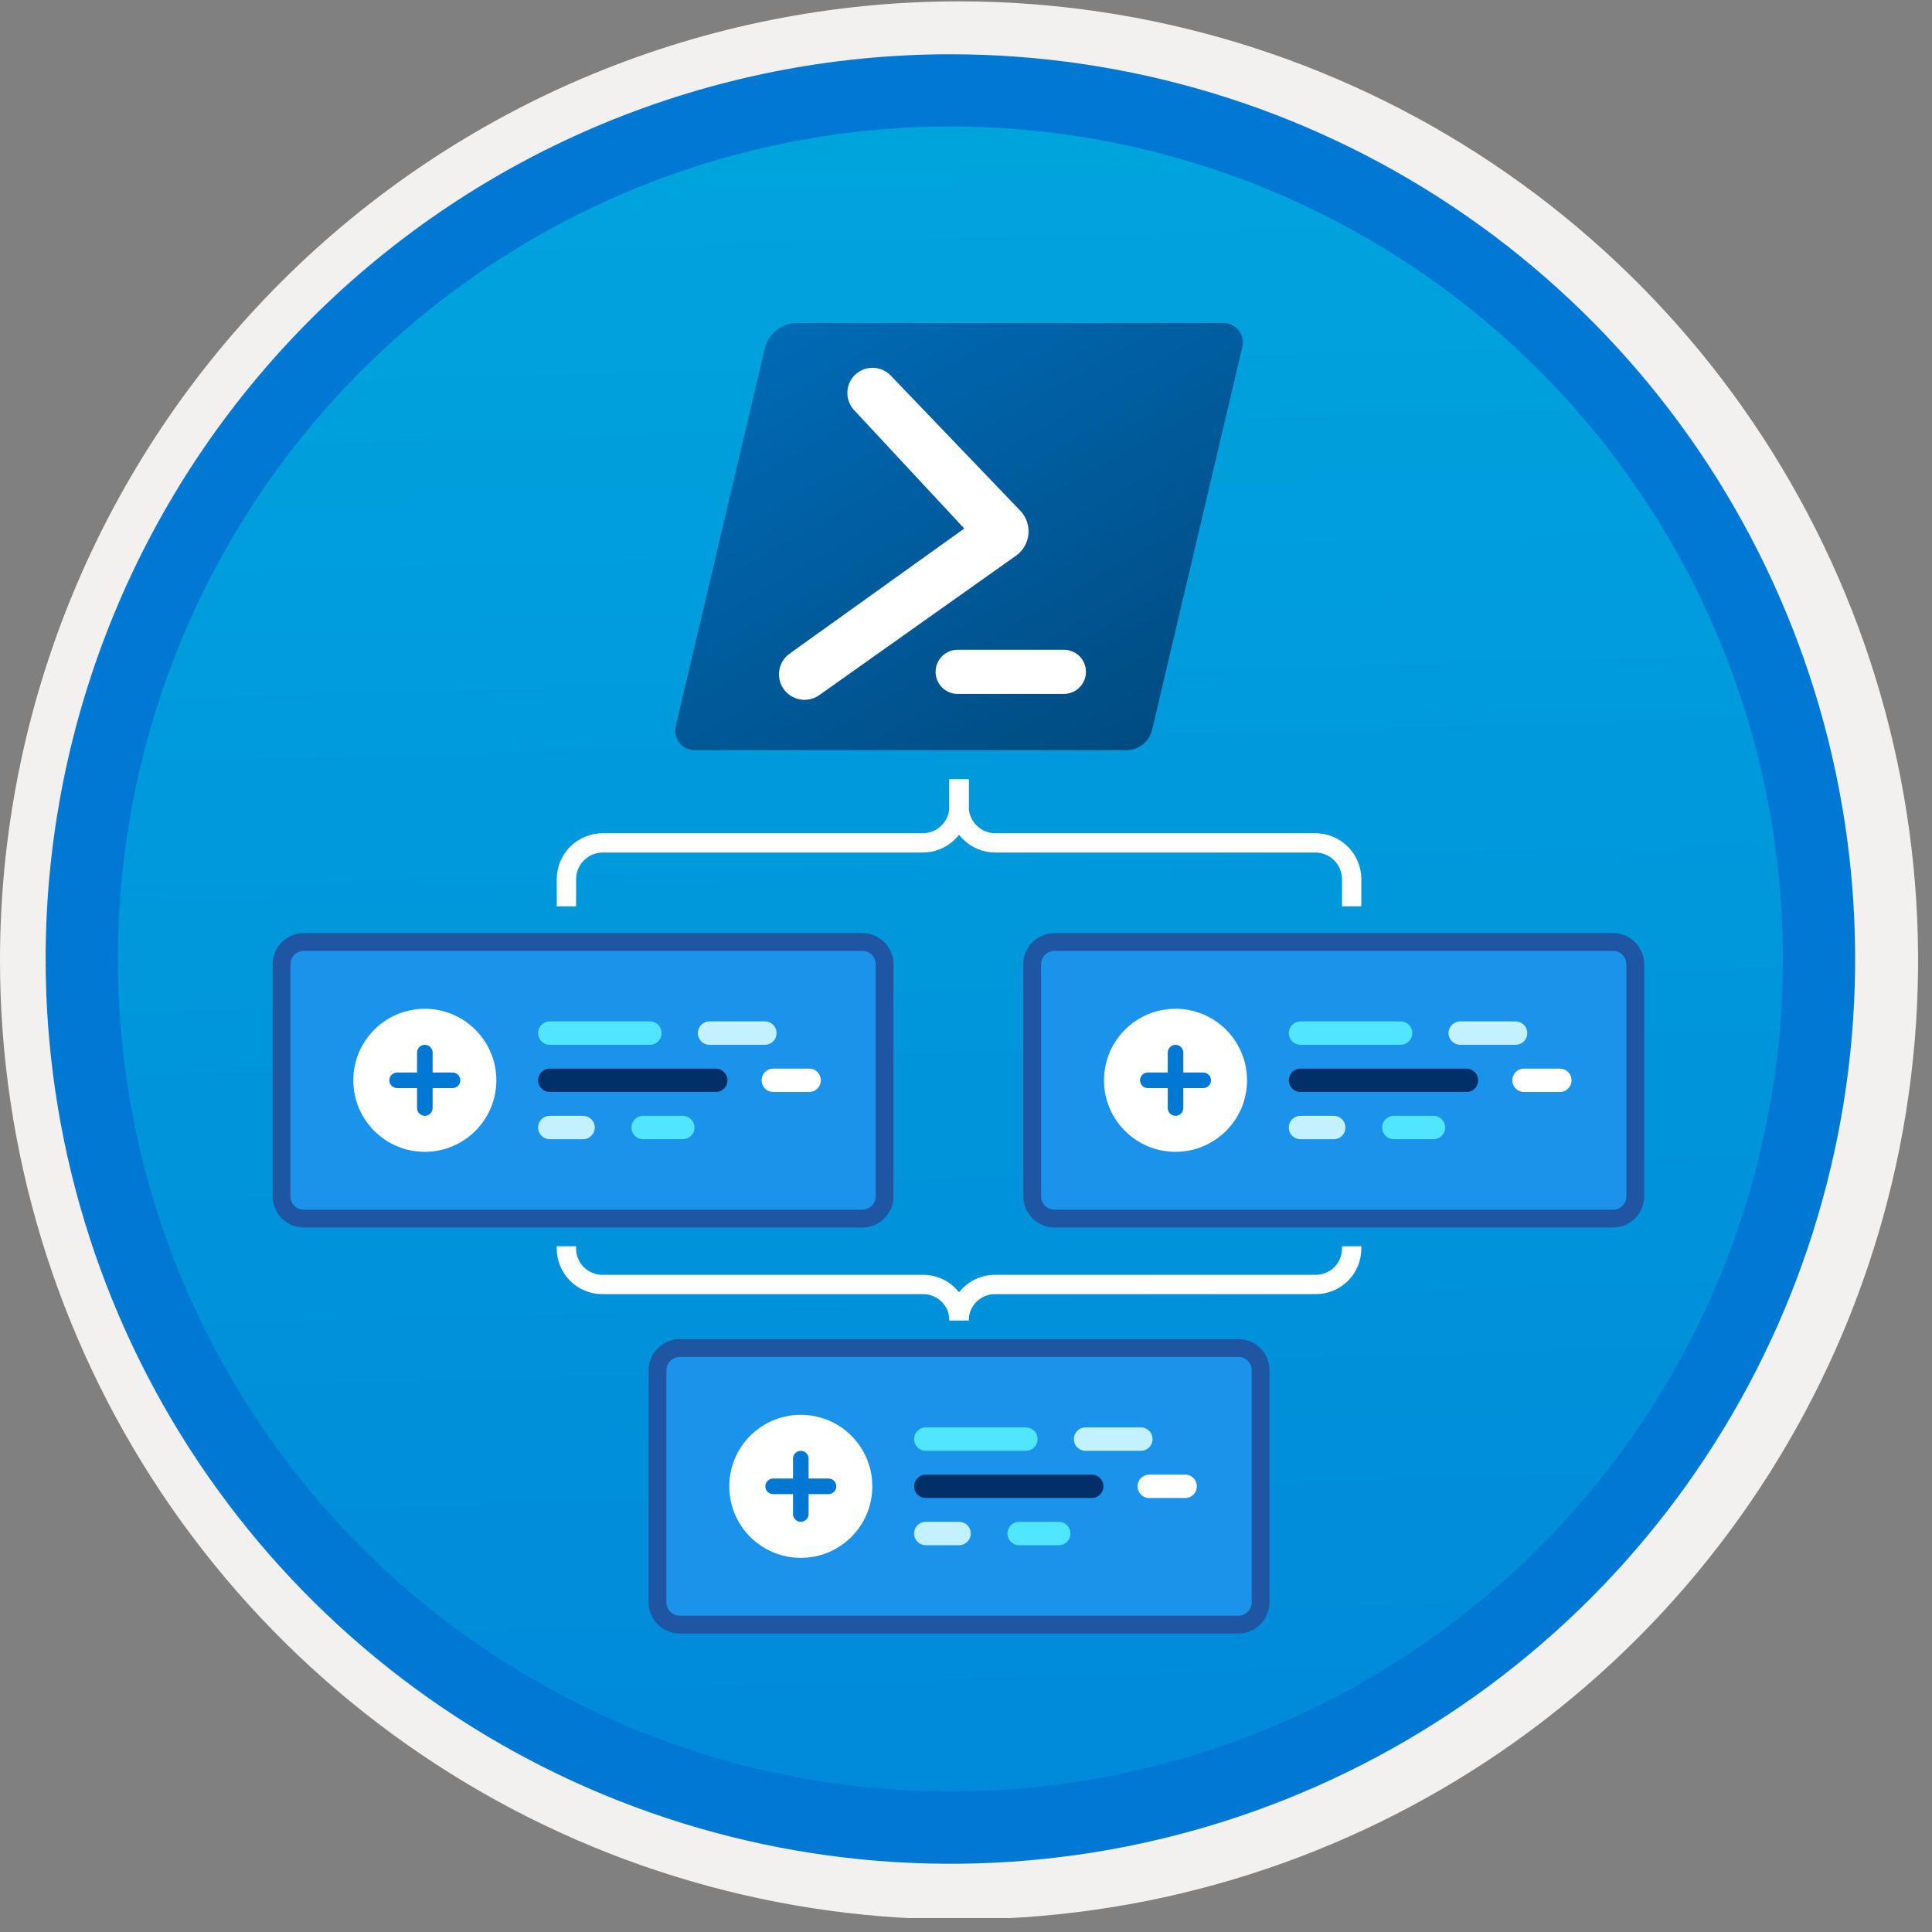 <svg width="100" height="100" viewBox="0 0 100 100" fill="none" xmlns="http://www.w3.org/2000/svg">
<rect x="0" y="0" width="100" height="100" fill="#808080" stroke="none"/>
<g clip-path="url(#clip0)">
<path d="M49.193 96.45C39.934 96.45 30.884 93.705 23.186 88.561C15.489 83.418 9.489 76.107 5.946 67.553C2.403 59 1.476 49.588 3.282 40.508C5.088 31.428 9.546 23.087 16.093 16.54C22.639 9.994 30.98 5.536 40.06 3.73C49.141 1.923 58.553 2.85 67.106 6.393C75.659 9.936 82.97 15.936 88.114 23.634C93.257 31.332 96.003 40.382 96.003 49.64C96.003 55.787 94.793 61.875 92.44 67.554C90.088 73.234 86.64 78.394 82.293 82.741C77.946 87.088 72.786 90.535 67.106 92.888C61.427 95.24 55.34 96.451 49.193 96.45V96.45Z" fill="url(#paint0_linear)"/>
<path fill-rule="evenodd" clip-rule="evenodd" d="M95.54 49.71C95.54 58.788 92.848 67.663 87.805 75.211C82.761 82.759 75.593 88.642 67.205 92.116C58.818 95.59 49.589 96.499 40.686 94.728C31.782 92.957 23.603 88.586 17.184 82.166C10.765 75.747 6.393 67.569 4.622 58.665C2.851 49.761 3.76 40.532 7.234 32.145C10.708 23.758 16.591 16.589 24.14 11.546C31.688 6.502 40.562 3.81 49.64 3.81C55.668 3.81 61.637 4.998 67.205 7.304C72.774 9.611 77.834 12.992 82.097 17.254C86.359 21.516 89.74 26.576 92.046 32.145C94.353 37.714 95.54 43.683 95.54 49.71V49.71ZM49.64 0.07C59.458 0.07 69.055 2.982 77.219 8.436C85.382 13.891 91.745 21.643 95.502 30.714C99.259 39.784 100.242 49.765 98.326 59.395C96.411 69.024 91.683 77.869 84.741 84.811C77.799 91.753 68.954 96.481 59.325 98.397C49.695 100.312 39.714 99.329 30.644 95.572C21.573 91.815 13.821 85.452 8.366 77.289C2.912 69.126 0 59.528 0 49.71C-0.001 43.191 1.283 36.736 3.777 30.713C6.272 24.69 9.928 19.217 14.538 14.608C19.147 9.998 24.62 6.342 30.643 3.847C36.666 1.353 43.121 0.07 49.64 0.07V0.07Z" fill="#F2F1F0"/>
<path fill-rule="evenodd" clip-rule="evenodd" d="M92.282 49.639C92.282 58.161 89.755 66.492 85.02 73.578C80.285 80.664 73.556 86.187 65.682 89.449C57.808 92.71 49.144 93.563 40.786 91.901C32.427 90.238 24.749 86.134 18.723 80.108C12.697 74.082 8.593 66.404 6.93 58.045C5.267 49.686 6.121 41.023 9.382 33.149C12.643 25.275 18.166 18.545 25.253 13.811C32.339 9.076 40.67 6.549 49.192 6.549C54.851 6.548 60.454 7.663 65.682 9.828C70.91 11.993 75.661 15.167 79.662 19.169C83.663 23.17 86.837 27.92 89.003 33.148C91.168 38.377 92.282 43.98 92.282 49.639V49.639ZM49.192 2.809C58.454 2.809 67.508 5.555 75.209 10.701C82.911 15.847 88.913 23.16 92.457 31.718C96.002 40.275 96.929 49.691 95.122 58.775C93.315 67.859 88.855 76.203 82.306 82.752C75.757 89.302 67.412 93.762 58.328 95.569C49.244 97.376 39.828 96.448 31.271 92.904C22.714 89.359 15.4 83.357 10.254 75.656C5.109 67.955 2.362 58.901 2.362 49.639C2.363 37.219 7.297 25.308 16.08 16.526C24.862 7.744 36.772 2.81 49.192 2.809V2.809Z" fill="#0078D4"/>
<path d="M58.304 38.83H35.941C35.792 38.829 35.644 38.794 35.51 38.729C35.376 38.663 35.258 38.568 35.165 38.451C35.072 38.334 35.007 38.197 34.973 38.052C34.94 37.906 34.94 37.755 34.973 37.609L39.588 18.029C39.68 17.656 39.894 17.325 40.196 17.087C40.498 16.85 40.871 16.721 41.255 16.721H63.338C63.488 16.722 63.635 16.757 63.77 16.822C63.904 16.888 64.022 16.983 64.115 17.1C64.207 17.217 64.273 17.354 64.306 17.499C64.34 17.645 64.34 17.796 64.307 17.942L59.63 37.792C59.556 38.088 59.386 38.351 59.145 38.539C58.905 38.727 58.609 38.83 58.304 38.83Z" fill="url(#paint1_linear)"/>
<path d="M55.066 35.917H49.569C49.266 35.917 48.975 35.796 48.761 35.582C48.546 35.368 48.426 35.077 48.426 34.774C48.426 34.471 48.546 34.18 48.761 33.966C48.975 33.751 49.266 33.631 49.569 33.631H55.066C55.369 33.631 55.66 33.751 55.874 33.966C56.089 34.18 56.209 34.471 56.209 34.774C56.209 35.077 56.089 35.368 55.874 35.582C55.66 35.796 55.369 35.917 55.066 35.917Z" fill="white"/>
<path d="M46.098 19.434L52.807 26.432C52.961 26.592 53.079 26.784 53.152 26.993C53.225 27.203 53.252 27.426 53.232 27.647C53.211 27.868 53.143 28.082 53.032 28.274C52.921 28.467 52.77 28.633 52.589 28.762L42.407 35.978C42.122 36.181 41.769 36.263 41.424 36.205C41.079 36.148 40.77 35.956 40.567 35.672C40.363 35.387 40.281 35.033 40.338 34.688C40.395 34.343 40.587 34.035 40.871 33.831L49.911 27.357L44.205 21.223C43.972 20.971 43.848 20.638 43.86 20.295C43.871 19.953 44.018 19.628 44.267 19.393C44.516 19.157 44.848 19.03 45.191 19.037C45.534 19.045 45.86 19.188 46.098 19.434V19.434Z" fill="white"/>
<path d="M15.725 48.758H44.633C44.938 48.758 45.231 48.879 45.448 49.095C45.664 49.311 45.785 49.605 45.785 49.91V61.924C45.785 62.23 45.664 62.523 45.448 62.739C45.232 62.954 44.939 63.076 44.634 63.076H15.725C15.419 63.076 15.126 62.954 14.91 62.738C14.694 62.522 14.572 62.229 14.572 61.923V49.91C14.572 49.605 14.694 49.311 14.91 49.095C15.126 48.879 15.419 48.758 15.725 48.758V48.758Z" fill="#1B93EB"/>
<path d="M44.633 49.218C44.817 49.218 44.993 49.291 45.123 49.421C45.252 49.55 45.325 49.726 45.325 49.91V61.923C45.325 62.106 45.252 62.282 45.123 62.412C44.993 62.541 44.817 62.614 44.633 62.614H15.725C15.541 62.614 15.365 62.541 15.235 62.412C15.106 62.282 15.033 62.106 15.033 61.923V49.91C15.033 49.726 15.106 49.55 15.235 49.421C15.365 49.291 15.541 49.218 15.725 49.218H44.633ZM44.633 48.297H15.725C15.297 48.297 14.886 48.467 14.584 48.769C14.281 49.072 14.112 49.482 14.112 49.91V61.923C14.112 62.35 14.281 62.761 14.584 63.063C14.886 63.365 15.297 63.535 15.725 63.535H44.633C44.845 63.535 45.055 63.494 45.251 63.413C45.446 63.332 45.624 63.213 45.774 63.063C45.924 62.913 46.042 62.736 46.124 62.54C46.205 62.344 46.246 62.134 46.246 61.923V49.91C46.246 49.698 46.205 49.488 46.124 49.292C46.042 49.097 45.924 48.919 45.774 48.769C45.624 48.62 45.446 48.501 45.251 48.42C45.055 48.339 44.845 48.297 44.633 48.297V48.297Z" fill="#1F56A3"/>
<path d="M21.988 59.618C24.033 59.618 25.69 57.961 25.69 55.917C25.69 53.872 24.033 52.215 21.988 52.215C19.944 52.215 18.287 53.872 18.287 55.917C18.287 57.961 19.944 59.618 21.988 59.618Z" fill="white"/>
<path d="M21.989 54.484V57.351" stroke="#0078D4" stroke-width="0.806" stroke-miterlimit="10" stroke-linecap="round"/>
<path d="M23.422 55.916H20.556" stroke="#0078D4" stroke-width="0.806" stroke-miterlimit="10" stroke-linecap="round"/>
<path d="M28.457 53.473H33.639" stroke="#50E6FF" stroke-width="1.21" stroke-miterlimit="10" stroke-linecap="round"/>
<path d="M36.726 53.473H39.59" stroke="#C3F1FF" stroke-width="1.21" stroke-miterlimit="10" stroke-linecap="round"/>
<path d="M28.457 55.916H37.048" stroke="#003067" stroke-width="1.21" stroke-miterlimit="10" stroke-linecap="round"/>
<path d="M40.026 55.916H41.881" stroke="white" stroke-width="1.21" stroke-miterlimit="10" stroke-linecap="round"/>
<path d="M28.457 58.361H30.179" stroke="#C3F1FF" stroke-width="1.21" stroke-miterlimit="10" stroke-linecap="round"/>
<path d="M33.289 58.361H35.34" stroke="#50E6FF" stroke-width="1.21" stroke-miterlimit="10" stroke-linecap="round"/>
<path d="M54.581 48.758H83.489C83.794 48.758 84.088 48.879 84.304 49.095C84.52 49.311 84.641 49.605 84.641 49.91V61.924C84.641 62.23 84.52 62.523 84.304 62.739C84.088 62.954 83.795 63.076 83.49 63.076H54.58C54.274 63.076 53.981 62.954 53.765 62.739C53.55 62.523 53.428 62.23 53.428 61.924V49.91C53.428 49.759 53.458 49.609 53.516 49.469C53.574 49.329 53.659 49.202 53.766 49.095C53.873 48.988 54 48.903 54.14 48.846C54.279 48.788 54.429 48.758 54.581 48.758V48.758Z" fill="#1B93EB"/>
<path d="M83.489 49.218C83.673 49.218 83.849 49.291 83.978 49.421C84.108 49.55 84.181 49.726 84.181 49.91V61.923C84.181 62.106 84.108 62.282 83.978 62.412C83.849 62.541 83.673 62.614 83.489 62.614H54.58C54.397 62.614 54.221 62.541 54.091 62.412C53.962 62.282 53.889 62.106 53.888 61.923V49.91C53.889 49.726 53.962 49.55 54.091 49.421C54.221 49.291 54.397 49.218 54.58 49.218H83.489ZM83.489 48.297H54.58C54.153 48.297 53.742 48.467 53.44 48.769C53.138 49.072 52.968 49.482 52.968 49.91V61.923C52.968 62.35 53.138 62.761 53.44 63.063C53.742 63.365 54.153 63.535 54.58 63.535H83.489C83.701 63.535 83.911 63.494 84.107 63.413C84.302 63.332 84.48 63.213 84.63 63.063C84.78 62.913 84.898 62.736 84.98 62.54C85.061 62.344 85.102 62.134 85.102 61.923V49.91C85.102 49.698 85.061 49.488 84.98 49.292C84.898 49.097 84.78 48.919 84.63 48.769C84.48 48.62 84.302 48.501 84.107 48.42C83.911 48.339 83.701 48.297 83.489 48.297V48.297Z" fill="#1F56A3"/>
<path d="M60.844 59.618C62.889 59.618 64.546 57.961 64.546 55.917C64.546 53.872 62.889 52.215 60.844 52.215C58.8 52.215 57.143 53.872 57.143 55.917C57.143 57.961 58.8 59.618 60.844 59.618Z" fill="white"/>
<path d="M60.845 54.484V57.351" stroke="#0078D4" stroke-width="0.806" stroke-miterlimit="10" stroke-linecap="round"/>
<path d="M62.278 55.916H59.412" stroke="#0078D4" stroke-width="0.806" stroke-miterlimit="10" stroke-linecap="round"/>
<path d="M67.314 53.473H72.495" stroke="#50E6FF" stroke-width="1.21" stroke-miterlimit="10" stroke-linecap="round"/>
<path d="M75.582 53.473H78.446" stroke="#C3F1FF" stroke-width="1.21" stroke-miterlimit="10" stroke-linecap="round"/>
<path d="M67.314 55.916H75.904" stroke="#003067" stroke-width="1.21" stroke-miterlimit="10" stroke-linecap="round"/>
<path d="M78.882 55.916H80.737" stroke="white" stroke-width="1.21" stroke-miterlimit="10" stroke-linecap="round"/>
<path d="M67.314 58.361H69.035" stroke="#C3F1FF" stroke-width="1.21" stroke-miterlimit="10" stroke-linecap="round"/>
<path d="M72.145 58.361H74.196" stroke="#50E6FF" stroke-width="1.21" stroke-miterlimit="10" stroke-linecap="round"/>
<path d="M35.186 69.773H64.094C64.4 69.773 64.693 69.895 64.909 70.111C65.125 70.327 65.247 70.62 65.247 70.926V82.94C65.247 83.245 65.125 83.538 64.909 83.754C64.693 83.97 64.401 84.091 64.095 84.091H35.187C34.881 84.091 34.587 83.97 34.371 83.754C34.155 83.537 34.034 83.244 34.034 82.938V70.926C34.034 70.775 34.063 70.625 34.121 70.485C34.179 70.345 34.264 70.218 34.371 70.111C34.478 70.004 34.605 69.919 34.745 69.861C34.885 69.803 35.035 69.773 35.186 69.773V69.773Z" fill="#1B93EB"/>
<path d="M64.095 70.234C64.278 70.234 64.454 70.307 64.584 70.436C64.713 70.566 64.786 70.742 64.787 70.925V82.938C64.786 83.122 64.713 83.297 64.584 83.427C64.454 83.557 64.278 83.63 64.095 83.63H35.186C35.002 83.63 34.826 83.557 34.697 83.427C34.567 83.298 34.494 83.122 34.494 82.938V70.925C34.494 70.742 34.567 70.566 34.697 70.436C34.826 70.307 35.002 70.234 35.186 70.234H64.095V70.234ZM64.095 69.312H35.186C34.758 69.312 34.348 69.482 34.045 69.785C33.743 70.087 33.573 70.498 33.573 70.925V82.938C33.573 83.366 33.743 83.776 34.045 84.079C34.348 84.381 34.758 84.551 35.186 84.551H64.095C64.306 84.551 64.516 84.509 64.712 84.428C64.908 84.347 65.085 84.228 65.235 84.079C65.385 83.929 65.504 83.751 65.585 83.555C65.666 83.36 65.707 83.15 65.707 82.938V70.925C65.707 70.714 65.666 70.504 65.585 70.308C65.504 70.112 65.385 69.935 65.235 69.785C65.085 69.635 64.908 69.516 64.712 69.435C64.516 69.354 64.306 69.313 64.095 69.313V69.312Z" fill="#1F56A3"/>
<path d="M41.45 80.634C43.494 80.634 45.151 78.977 45.151 76.932C45.151 74.888 43.494 73.231 41.45 73.231C39.405 73.231 37.748 74.888 37.748 76.932C37.748 78.977 39.405 80.634 41.45 80.634Z" fill="white"/>
<path d="M41.45 75.498V78.364" stroke="#0078D4" stroke-width="0.806" stroke-miterlimit="10" stroke-linecap="round"/>
<path d="M42.883 76.932H40.017" stroke="#0078D4" stroke-width="0.806" stroke-miterlimit="10" stroke-linecap="round"/>
<path d="M47.919 74.488H53.1" stroke="#50E6FF" stroke-width="1.21" stroke-miterlimit="10" stroke-linecap="round"/>
<path d="M56.188 74.488H59.051" stroke="#C3F1FF" stroke-width="1.21" stroke-miterlimit="10" stroke-linecap="round"/>
<path d="M47.919 76.932H56.51" stroke="#003067" stroke-width="1.21" stroke-miterlimit="10" stroke-linecap="round"/>
<path d="M59.487 76.932H61.343" stroke="white" stroke-width="1.21" stroke-miterlimit="10" stroke-linecap="round"/>
<path d="M47.919 79.375H49.64" stroke="#C3F1FF" stroke-width="1.21" stroke-miterlimit="10" stroke-linecap="round"/>
<path d="M52.751 79.375H54.801" stroke="#50E6FF" stroke-width="1.21" stroke-miterlimit="10" stroke-linecap="round"/>
<path d="M49.64 40.342V41.748C49.64 41.995 49.592 42.239 49.497 42.467C49.403 42.695 49.264 42.902 49.09 43.077C48.915 43.251 48.708 43.39 48.48 43.484C48.252 43.579 48.007 43.627 47.761 43.627H31.198C30.951 43.627 30.707 43.676 30.479 43.77C30.251 43.865 30.044 44.004 29.869 44.178C29.694 44.352 29.556 44.56 29.461 44.788C29.367 45.016 29.318 45.26 29.318 45.507V46.913" stroke="white" stroke-miterlimit="10"/>
<path d="M29.318 64.508V64.628C29.318 64.871 29.366 65.113 29.46 65.338C29.553 65.563 29.69 65.768 29.862 65.941C30.035 66.113 30.239 66.25 30.465 66.343C30.69 66.436 30.931 66.484 31.175 66.484H47.783C48.276 66.484 48.748 66.68 49.096 67.028C49.445 67.376 49.64 67.849 49.64 68.341V68.341" stroke="white" stroke-miterlimit="10"/>
<path d="M69.962 64.508V64.628C69.962 64.871 69.914 65.113 69.821 65.338C69.727 65.563 69.591 65.768 69.418 65.941C69.246 66.113 69.041 66.25 68.816 66.343C68.591 66.436 68.349 66.484 68.105 66.484H51.497C51.253 66.484 51.012 66.532 50.786 66.626C50.561 66.719 50.356 66.856 50.184 67.028C50.012 67.201 49.875 67.405 49.782 67.631C49.688 67.856 49.64 68.097 49.64 68.341" stroke="white" stroke-miterlimit="10"/>
<path d="M49.64 40.342V41.748C49.64 42.246 49.838 42.724 50.191 43.077C50.543 43.429 51.021 43.627 51.52 43.627H68.082C68.329 43.627 68.574 43.676 68.802 43.77C69.03 43.865 69.237 44.004 69.412 44.178C69.586 44.352 69.725 44.56 69.819 44.788C69.913 45.016 69.962 45.26 69.962 45.507V46.913" stroke="white" stroke-miterlimit="10"/>
</g>
<defs>
<linearGradient id="paint0_linear" x1="47.422" y1="-15.153" x2="51.405" y2="130.615" gradientUnits="userSpaceOnUse">
<stop stop-color="#00ABDE"/>
<stop offset="1" stop-color="#007ED8"/>
</linearGradient>
<linearGradient id="paint1_linear" x1="70.888" y1="64.578" x2="33.432" y2="-0.297" gradientUnits="userSpaceOnUse">
<stop stop-color="#002D4C"/>
<stop offset="1" stop-color="#007ED8"/>
</linearGradient>
<clipPath id="clip0">
<rect width="99.28" height="99.28" fill="white"/>
</clipPath>
</defs>
</svg>
